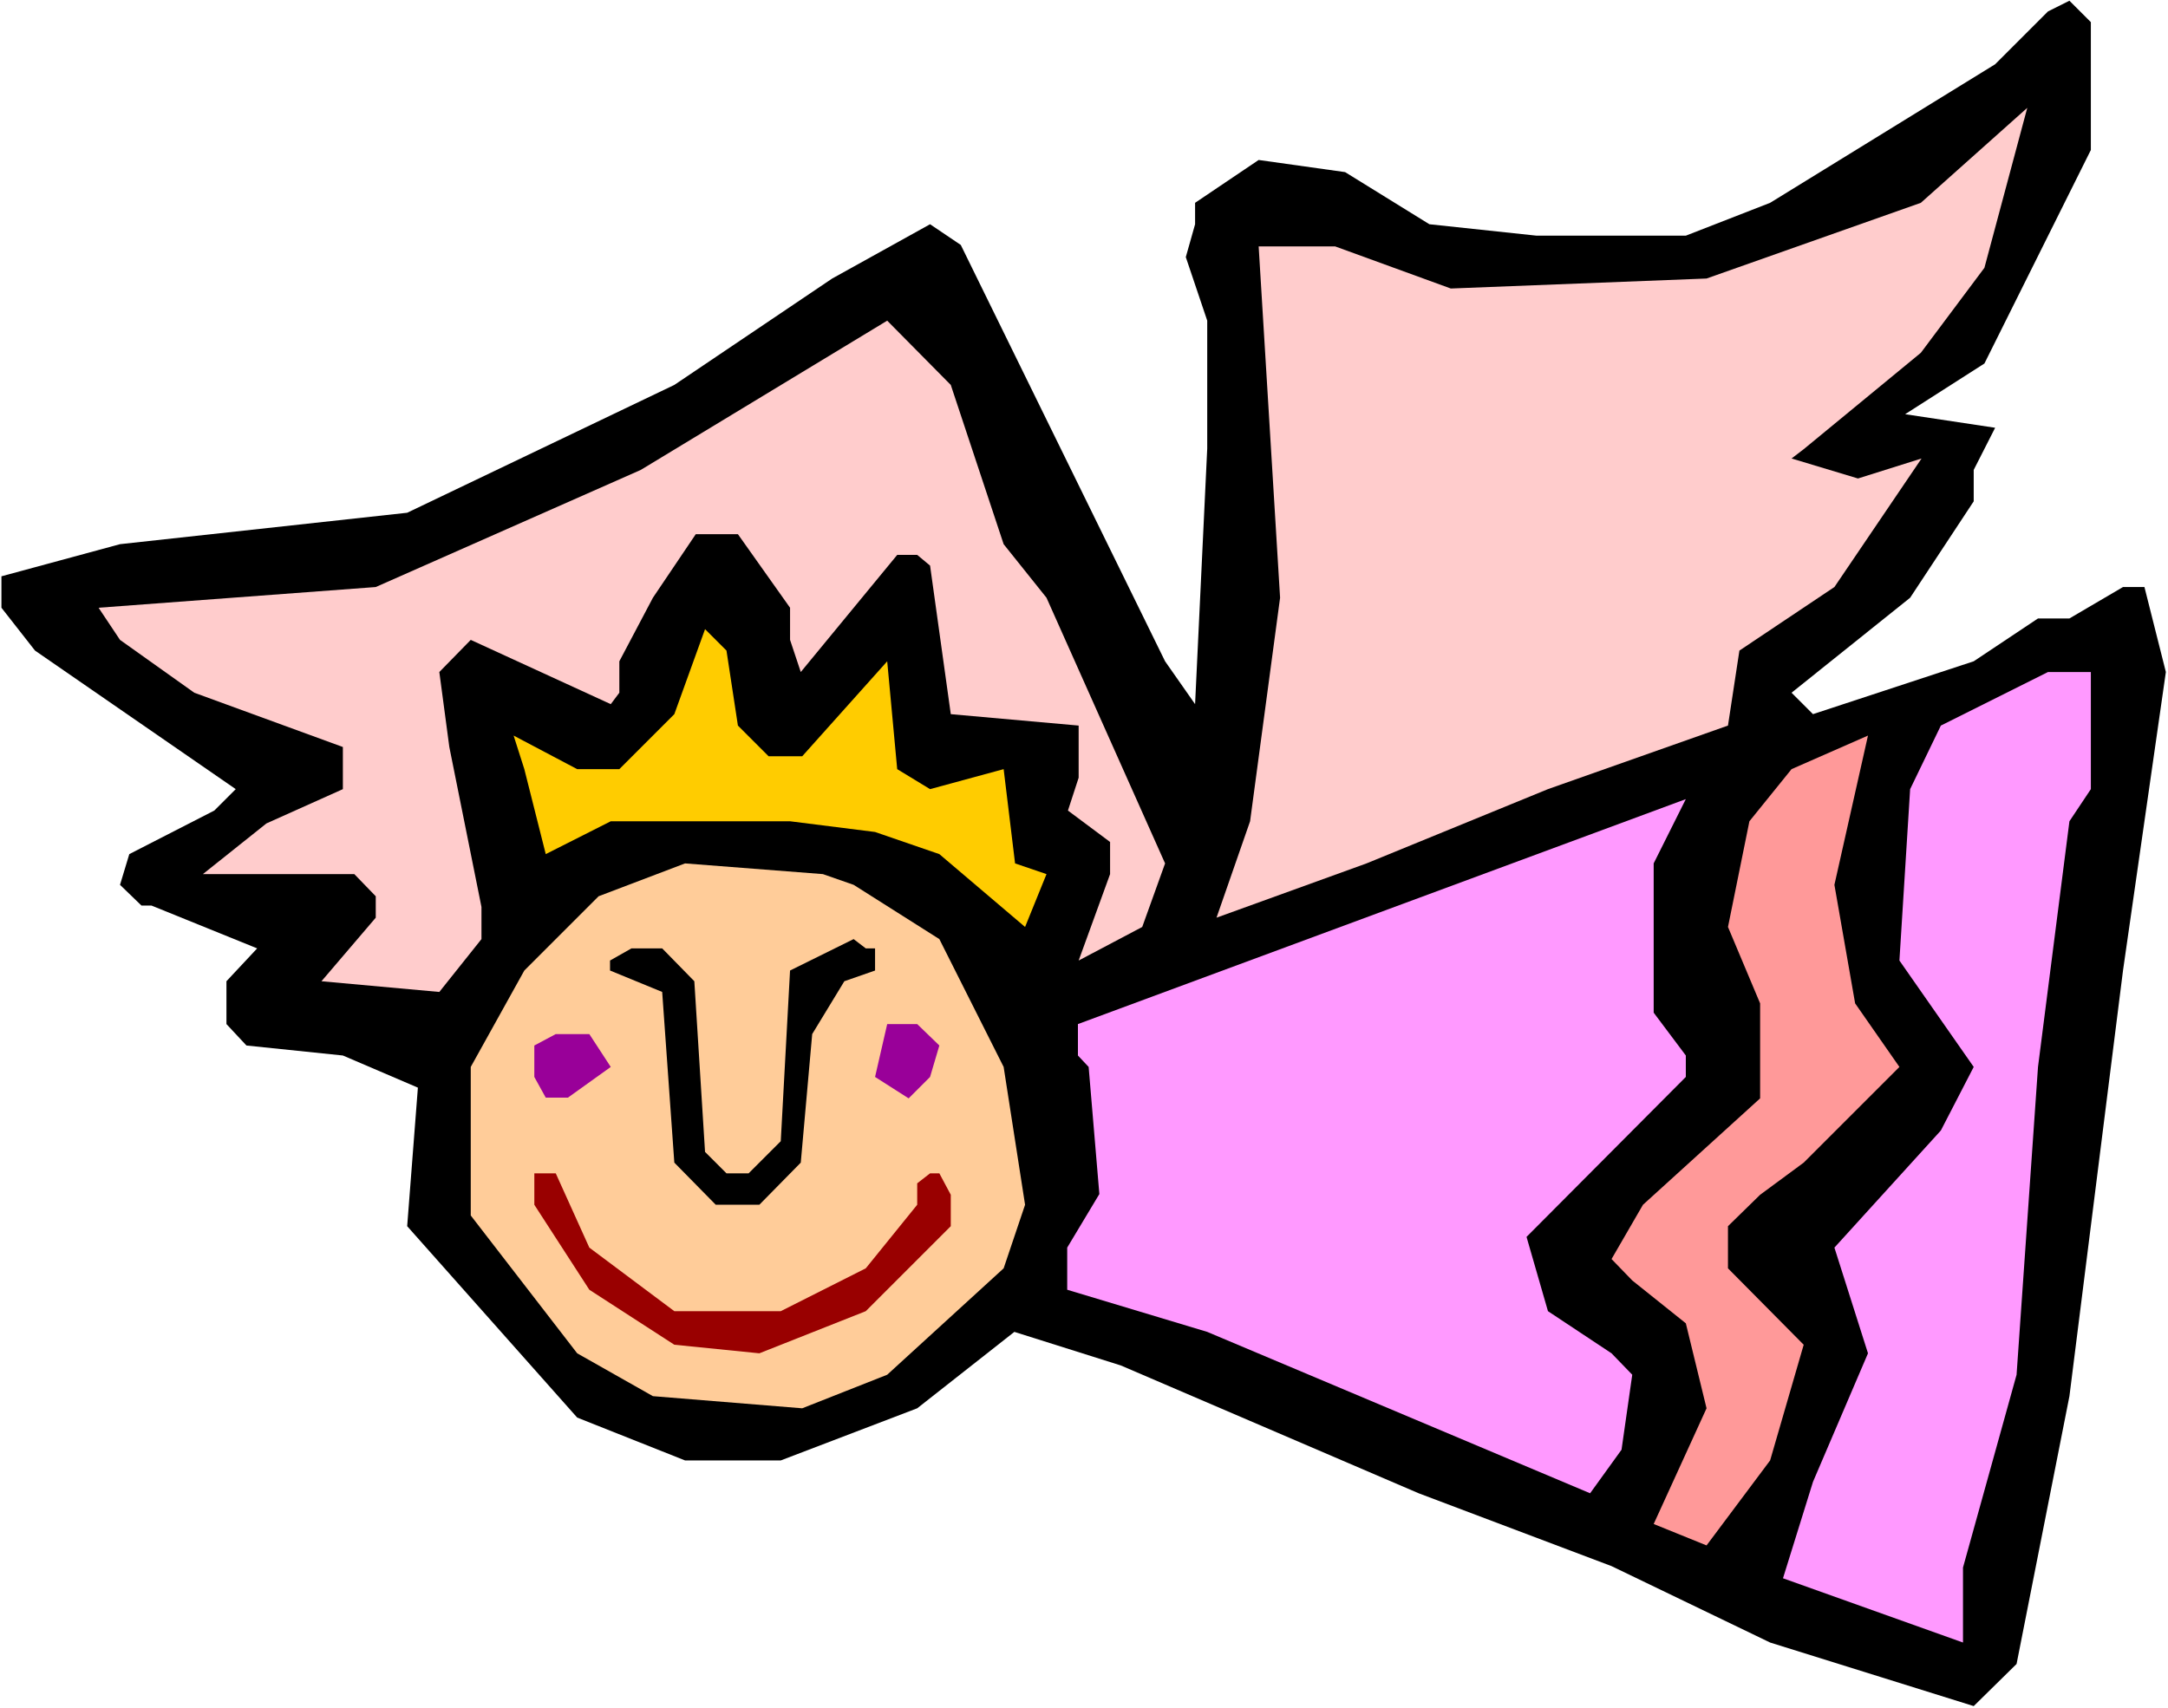 <?xml version="1.0" encoding="UTF-8" standalone="no"?>
<svg
   version="1.0"
   width="129.766mm"
   height="102.27mm"
   id="svg13"
   sodipodi:docname="Angel 02.wmf"
   xmlns:inkscape="http://www.inkscape.org/namespaces/inkscape"
   xmlns:sodipodi="http://sodipodi.sourceforge.net/DTD/sodipodi-0.dtd"
   xmlns="http://www.w3.org/2000/svg"
   xmlns:svg="http://www.w3.org/2000/svg">
  <rect width="100%" height="100%" fill="#808080" stroke="none"/>
  <sodipodi:namedview
     id="namedview13"
     pagecolor="#ffffff"
     bordercolor="#000000"
     borderopacity="0.25"
     inkscape:showpageshadow="2"
     inkscape:pageopacity="0.0"
     inkscape:pagecheckerboard="0"
     inkscape:deskcolor="#d1d1d1"
     inkscape:document-units="mm" />
  <defs
     id="defs1">
    <pattern
       id="WMFhbasepattern"
       patternUnits="userSpaceOnUse"
       width="6"
       height="6"
       x="0"
       y="0" />
  </defs>
  <path
     style="fill:#ffffff;fill-opacity:1;fill-rule:evenodd;stroke:none"
     d="M 0,386.531 H 490.455 V 0 H 0 Z"
     id="path1" />
  <path
     style="fill:#000000;fill-opacity:1;fill-rule:evenodd;stroke:none"
     d="m 473.003,33.935 -24.078,48.316 -17.938,11.473 20.362,3.07 -4.848,9.534 v 7.11 l -14.382,21.815 -26.826,21.492 4.848,4.848 36.36,-11.958 14.544,-9.696 h 7.11 l 12.12,-7.11 h 4.848 l 4.848,19.23 -9.696,67.546 -12.12,96.31 -11.958,60.598 -9.696,9.534 -46.056,-14.382 -35.875,-17.29 -43.632,-16.483 -67.387,-28.925 -24.078,-7.595 -21.978,17.291 -30.866,11.796 h -21.654 l -24.402,-9.696 -38.461,-43.307 2.424,-31.349 -16.968,-7.272 -21.816,-2.262 -4.525,-4.848 v -9.696 l 6.949,-7.433 -23.917,-9.696 h -2.262 l -4.848,-4.686 2.101,-6.949 19.23,-9.857 4.848,-4.848 -45.41,-31.349 -7.595,-9.696 v -7.11 l 26.826,-7.272 64.963,-7.11 60.438,-28.925 35.714,-24.077 22.139,-12.281 6.949,4.686 46.218,94.209 6.787,9.696 2.747,-57.85 V 72.555 l -4.848,-14.382 2.101,-7.433 v -4.848 l 14.382,-9.696 19.554,2.747 19.069,11.796 24.24,2.585 h 33.774 l 19.069,-7.433 50.904,-31.349 11.958,-11.958 4.848,-2.424 4.848,4.848 z"
     id="path2" />
  <path
     style="fill:#ffcccc;fill-opacity:1;fill-rule:evenodd;stroke:none"
     d="m 434.542,79.827 -26.502,21.815 -2.747,2.101 15.029,4.525 14.382,-4.525 -19.715,29.087 -21.493,14.382 -2.586,16.967 -40.723,14.382 -41.046,16.806 -33.936,12.281 7.595,-21.815 6.787,-50.579 -4.848,-79.504 h 17.291 l 26.179,9.534 57.853,-2.262 48.48,-17.129 24.078,-21.492 -9.696,36.197 z"
     id="path3" />
  <path
     style="fill:#ffcccc;fill-opacity:1;fill-rule:evenodd;stroke:none"
     d="m 227.048,123.134 9.696,12.12 26.826,60.113 -5.171,14.382 -14.382,7.595 7.11,-19.553 v -7.272 l -9.534,-7.11 2.424,-7.433 v -11.796 l -28.926,-2.585 -4.686,-33.611 -2.909,-2.424 h -4.525 l -21.816,26.501 -2.424,-7.272 v -7.272 l -11.797,-16.644 h -9.534 l -9.696,14.382 -7.595,14.382 v 7.11 l -1.939,2.585 -31.674,-14.543 -7.11,7.272 2.262,16.967 7.272,36.197 v 7.272 l -9.534,11.958 -26.664,-2.424 12.282,-14.382 v -4.848 l -4.848,-5.009 H 45.894 l 14.382,-11.473 17.291,-7.756 v -9.534 l -33.613,-12.281 -16.806,-11.958 -4.848,-7.272 62.701,-4.686 59.954,-26.501 55.752,-33.773 14.382,14.543 z"
     id="path4" />
  <path
     style="fill:#ffcc00;fill-opacity:1;fill-rule:evenodd;stroke:none"
     d="m 166.933,164.179 6.949,6.949 h 7.595 l 19.23,-21.492 2.262,24.401 7.434,4.525 16.645,-4.525 2.586,21.33 7.11,2.424 -4.848,11.958 -19.392,-16.483 -14.544,-5.009 -19.23,-2.424 h -40.562 l -14.706,7.433 -4.848,-19.23 -2.424,-7.595 14.382,7.595 h 9.534 l 12.443,-12.443 6.949,-19.23 4.848,4.848 z"
     id="path5" />
  <path
     style="fill:#ff99ff;fill-opacity:1;fill-rule:evenodd;stroke:none"
     d="m 473.003,178.561 -4.848,7.272 -7.11,55.588 -4.848,69.647 -12.12,43.63 v 16.967 l -40.723,-14.543 6.787,-21.815 12.443,-29.087 -7.595,-23.916 24.078,-26.501 7.434,-14.382 -16.806,-24.077 2.424,-38.782 6.949,-14.382 24.24,-12.12 h 9.696 z"
     id="path6" />
  <path
     style="fill:#ff9999;fill-opacity:1;fill-rule:evenodd;stroke:none"
     d="m 419.675,227.039 10.019,14.382 -21.654,21.654 -9.858,7.272 -7.272,7.11 v 9.534 l 17.13,17.291 -7.595,26.178 -14.382,19.23 -11.958,-4.848 11.958,-26.178 -4.686,-19.23 -12.12,-9.696 -4.686,-4.848 7.11,-12.281 26.502,-24.077 v -21.492 l -7.272,-17.291 4.848,-23.916 9.534,-11.796 17.291,-7.595 -7.595,33.773 z"
     id="path7" />
  <path
     style="fill:#ff99ff;fill-opacity:1;fill-rule:evenodd;stroke:none"
     d="m 374.104,229.139 7.272,9.696 v 4.848 l -36.037,36.197 4.848,16.806 14.382,9.534 4.686,4.848 -2.424,16.967 -7.11,9.857 -86.618,-36.52 -31.674,-9.534 v -9.534 l 7.272,-12.12 -2.424,-28.764 -2.424,-2.585 v -7.11 l 137.521,-50.902 -7.272,14.543 z"
     id="path8" />
  <path
     style="fill:#ffcc99;fill-opacity:1;fill-rule:evenodd;stroke:none"
     d="m 193.112,200.214 19.392,12.281 14.544,28.925 4.848,31.188 -4.848,14.382 -26.341,24.077 -19.23,7.595 -33.774,-2.747 -17.13,-9.696 -24.078,-31.188 v -33.611 l 12.12,-21.815 16.806,-16.806 19.554,-7.433 31.189,2.424 z"
     id="path9" />
  <path
     style="fill:#000000;fill-opacity:1;fill-rule:evenodd;stroke:none"
     d="m 197.96,214.596 v 5.009 l -6.949,2.424 -7.272,11.958 -2.586,29.087 -9.373,9.534 h -9.858 l -9.373,-9.534 -2.747,-38.621 -11.797,-4.848 v -2.262 l 4.848,-2.747 h 6.949 l 7.272,7.433 2.424,38.621 4.848,4.848 h 5.01 l 7.272,-7.272 2.101,-38.621 14.382,-7.11 2.747,2.101 z"
     id="path10" />
  <path
     style="fill:#990099;fill-opacity:1;fill-rule:evenodd;stroke:none"
     d="m 212.504,236.573 -2.101,7.11 -4.848,4.848 -7.595,-4.848 2.747,-11.958 h 6.787 z"
     id="path11" />
  <path
     style="fill:#990099;fill-opacity:1;fill-rule:evenodd;stroke:none"
     d="m 138.168,241.421 -9.696,6.949 h -5.01 l -2.586,-4.686 v -7.11 l 4.848,-2.586 h 7.595 z"
     id="path12" />
  <path
     style="fill:#990000;fill-opacity:1;fill-rule:evenodd;stroke:none"
     d="m 133.32,282.304 19.23,14.382 h 24.078 l 19.23,-9.696 11.635,-14.382 v -4.848 l 2.909,-2.262 h 2.101 l 2.586,4.848 v 7.11 l -19.23,19.23 -24.078,9.534 -19.23,-1.939 -19.23,-12.443 -12.443,-19.23 V 265.498 h 4.848 z"
     id="path13" />
</svg>
